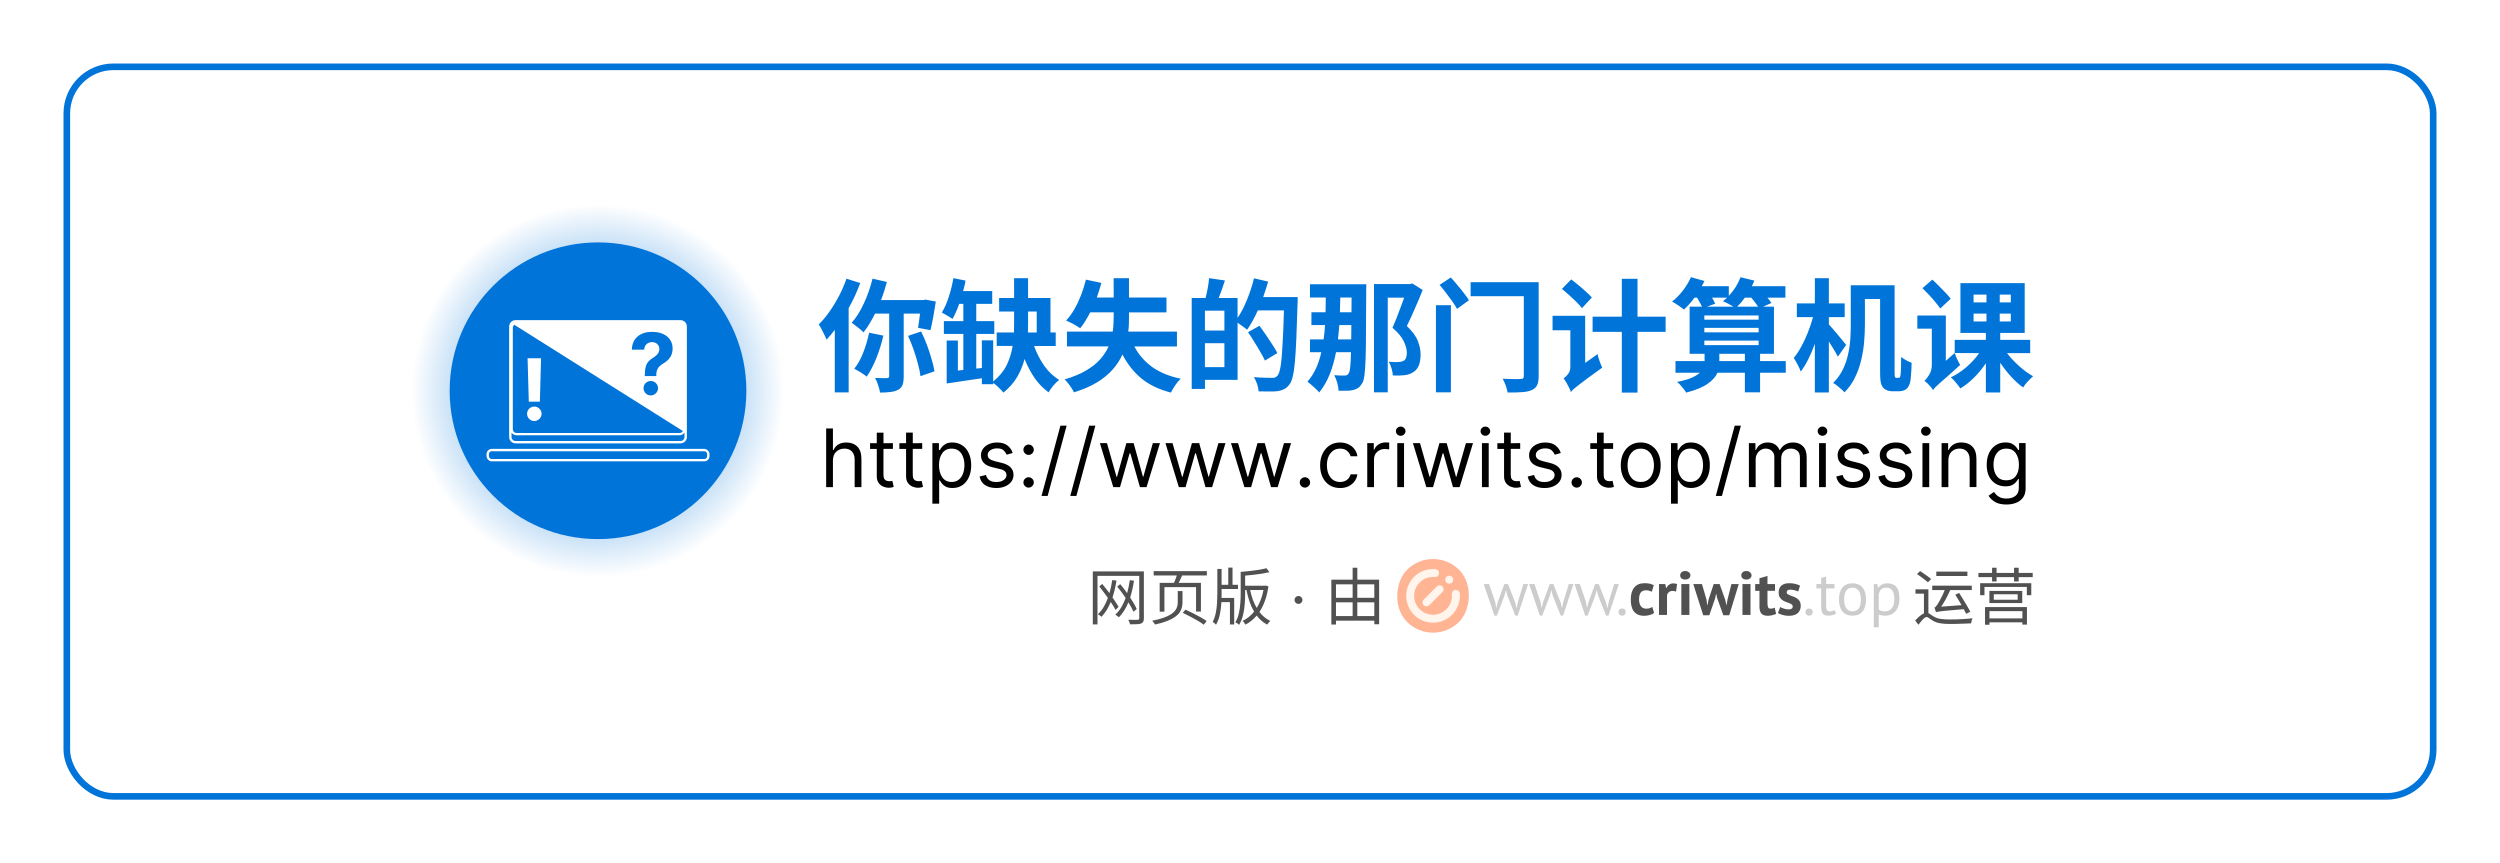 <?xml version="1.0" encoding="UTF-8" standalone="no"?>
<!-- Created with Inkscape (http://www.inkscape.org/) -->

<svg
   width="188.965mm"
   height="65.245mm"
   viewBox="0 0 188.965 65.245"
   version="1.1"
   id="svg1"
   xml:space="preserve"
   sodipodi:docname="Readme_banner_raw.svg"
   inkscape:version="1.4 (86a8ad7, 2024-10-11)"
   xmlns:inkscape="http://www.inkscape.org/namespaces/inkscape"
   xmlns:sodipodi="http://sodipodi.sourceforge.net/DTD/sodipodi-0.dtd"
   xmlns:xlink="http://www.w3.org/1999/xlink"
   xmlns="http://www.w3.org/2000/svg"
   xmlns:svg="http://www.w3.org/2000/svg"><sodipodi:namedview
     id="namedview1"
     pagecolor="#ffffff"
     bordercolor="#000000"
     borderopacity="0.25"
     inkscape:showpageshadow="2"
     inkscape:pageopacity="0.0"
     inkscape:pagecheckerboard="0"
     inkscape:deskcolor="#d1d1d1"
     inkscape:document-units="mm"
     inkscape:zoom="2.4019102"
     inkscape:cx="356.59118"
     inkscape:cy="170.69747"
     inkscape:window-width="2560"
     inkscape:window-height="1387"
     inkscape:window-x="-8"
     inkscape:window-y="-8"
     inkscape:window-maximized="1"
     inkscape:current-layer="layer1" /><defs
     id="defs1"><radialGradient
       xlink:href="#linearGradient5"
       id="radialGradient267"
       gradientUnits="userSpaceOnUse"
       cx="105"
       cy="148.5"
       fx="105"
       fy="148.5"
       r="57.983" /><linearGradient
       id="linearGradient5"><stop
         style="stop-color:#0074d9;stop-opacity:1;"
         offset="0"
         id="stop5" /><stop
         style="stop-color:#0074d9;stop-opacity:0;"
         offset="1"
         id="stop6" /></linearGradient><filter
       style="color-interpolation-filters:sRGB"
       id="filter14"
       x="-0.028"
       y="-0.092"
       width="1.056"
       height="1.183"><feFlood
         result="flood"
         in="SourceGraphic"
         flood-opacity="0.604"
         flood-color="rgb(168,199,242)"
         id="feFlood13" /><feGaussianBlur
         result="blur"
         in="SourceGraphic"
         stdDeviation="2"
         id="feGaussianBlur13" /><feOffset
         result="offset"
         in="blur"
         dx="0"
         dy="0"
         id="feOffset13" /><feComposite
         result="comp1"
         operator="in"
         in="flood"
         in2="offset"
         id="feComposite13" /><feComposite
         result="comp2"
         operator="over"
         in="SourceGraphic"
         in2="comp1"
         id="feComposite14" /></filter></defs><g
     id="layer1"
     transform="translate(-36.582,-136.844)"><rect
       style="fill:#ffffff;fill-opacity:1;stroke:#0074d9;stroke-width:0.5;stroke-linecap:round;stroke-linejoin:round;stroke-dasharray:none;stroke-opacity:1;filter:url(#filter14)"
       id="rect3"
       width="178.865"
       height="55.145"
       x="41.632"
       y="141.894"
       rx="3.524"
       ry="3.524" /><g
       id="g4"
       transform="matrix(1.28,0,0,1.28,-26.992,-50.528)"><g
         id="g1"
         transform="matrix(0.19,0,0,0.19,65.031,141.244)"><circle
           style="fill:url(#radialGradient267);stroke-width:1.078;stroke-linecap:square"
           id="circle261"
           cx="105"
           cy="148.5"
           r="57.983" /><circle
           style="fill:#0074d9;fill-opacity:1;stroke-width:0.857;stroke-linecap:square"
           id="circle262"
           cx="105"
           cy="148.5"
           r="46.105" /><g
           id="g264"
           transform="translate(7.639,71.368)"><path
             id="path262"
             style="color:#000000;fill:#ffffff;stroke-linecap:square;-inkscape-stroke:none"
             d="m 71.721,55.186 c -1.091,0 -1.981,0.889 -1.981,1.98 v 34.34 c 0,1.091 0.89,1.982 1.981,1.982 h 51.277 c 1.091,0 1.982,-0.891 1.982,-1.982 V 57.166 c 0,-1.091 -0.891,-1.98 -1.982,-1.98 z m -0.371,1.445 52.367,33 c -0.183,0.371 -0.559,0.623 -1.006,0.623 H 72.01 c -0.63,0 -1.127,-0.497 -1.127,-1.127 V 57.545 c 0,-0.381 0.184,-0.711 0.467,-0.914 z m -0.868,33.505 c 0.329,0.496 0.891,0.824 1.528,0.824 h 50.701 c 0.635,0 1.196,-0.326 1.525,-0.819 v 1.364 c 0,0.692 -0.546,1.238 -1.238,1.238 H 71.721 c -0.692,0 -1.239,-0.546 -1.239,-1.238 z" /><rect
             style="fill:none;fill-opacity:1;stroke:#ffffff;stroke-width:0.731;stroke-linecap:square;stroke-dasharray:none;stroke-opacity:1"
             id="rect262"
             width="68.567"
             height="3.146"
             x="63.077"
             y="95.566"
             ry="1.229" /><path
             style="font-weight:bold;font-size:26.488px;line-height:1;font-family:Inter;-inkscape-font-specification:'Inter Bold';letter-spacing:0px;fill:#ffffff;stroke-width:3.312;stroke-linecap:square"
             d="m 79.657,67.032 h -4.186 l 0.376,13.489 h 3.443 z m -2.088,19.509 c 1.204,0 2.248,-1.006 2.258,-2.258 -0.009,-1.232 -1.054,-2.239 -2.258,-2.239 -1.242,0 -2.267,1.006 -2.258,2.239 -0.009,1.251 1.016,2.258 2.258,2.258 z"
             id="path263"
             aria-label="!" /><path
             style="font-weight:bold;font-size:26.488px;line-height:1;font-family:Inter;-inkscape-font-specification:'Inter Bold';letter-spacing:0px;fill:#0074d9;fill-opacity:1;stroke-width:3.312;stroke-linecap:square"
             d="m 111.908,72.569 h 3.565 V 72.249 c 0.019,-1.834 0.677,-2.69 2.163,-3.584 1.759,-1.044 2.907,-2.427 2.907,-4.637 0,-3.292 -2.653,-5.211 -6.387,-5.211 -3.415,0 -6.199,1.787 -6.283,5.55 h 3.838 c 0.056,-1.533 1.195,-2.352 2.427,-2.352 1.27,0 2.295,0.847 2.295,2.154 0,1.232 -0.894,2.051 -2.051,2.784 -1.58,0.997 -2.464,2.004 -2.474,5.296 z m 1.853,6.02 c 1.204,0 2.248,-1.006 2.258,-2.258 -0.009,-1.232 -1.054,-2.239 -2.258,-2.239 -1.242,0 -2.267,1.006 -2.258,2.239 -0.009,1.251 1.016,2.258 2.258,2.258 z"
             id="path264"
             aria-label="?" /></g></g><g
         id="g2"
         transform="translate(0,0.622)"><path
           style="font-weight:bold;font-size:7.188px;line-height:1.3;font-family:'Sarasa UI SC';-inkscape-font-specification:'Sarasa UI SC';letter-spacing:0px;fill:#0074d9;stroke-width:5.094;stroke-linecap:round;stroke-linejoin:round"
           d="m 100.99,165.409 0.841,0.172 q -0.158,0.69 -0.417,1.337 -0.259,0.64 -0.568,1.085 -0.079,-0.072 -0.216,-0.158 -0.129,-0.093 -0.273,-0.173 -0.137,-0.086 -0.244,-0.137 0.309,-0.381 0.532,-0.956 0.223,-0.575 0.345,-1.172 z m 2.3,0.187 0.769,-0.259 q 0.187,0.367 0.345,0.791 0.158,0.424 0.273,0.834 0.122,0.403 0.172,0.726 l -0.827,0.287 q -0.036,-0.323 -0.151,-0.733 -0.108,-0.417 -0.259,-0.848 -0.151,-0.431 -0.323,-0.798 z m -2.099,-3.378 0.848,0.194 q -0.072,0.266 -0.158,0.539 -0.086,0.273 -0.187,0.532 h 2.487 l 0.137,-0.029 0.611,0.115 q -0.065,0.438 -0.151,0.906 -0.086,0.46 -0.165,0.783 l -0.733,-0.137 q 0.029,-0.165 0.058,-0.381 0.029,-0.223 0.058,-0.46 h -0.963 v 3.702 q 0,0.309 -0.065,0.496 -0.065,0.194 -0.266,0.302 -0.187,0.101 -0.453,0.129 -0.259,0.036 -0.611,0.036 -0.029,-0.187 -0.115,-0.438 -0.079,-0.252 -0.18,-0.424 0.23,0.007 0.431,0.007 0.208,0 0.28,0 0.122,0 0.122,-0.122 v -3.687 h -0.834 q -0.158,0.316 -0.331,0.597 -0.165,0.28 -0.352,0.51 -0.072,-0.079 -0.201,-0.187 -0.129,-0.108 -0.266,-0.208 -0.129,-0.108 -0.23,-0.172 0.41,-0.46 0.726,-1.157 0.323,-0.697 0.503,-1.445 z m -1.538,0 0.812,0.259 q -0.137,0.374 -0.309,0.748 -0.173,0.374 -0.374,0.733 v 4.974 h -0.819 v -3.694 q -0.115,0.158 -0.244,0.309 -0.122,0.144 -0.244,0.273 -0.036,-0.108 -0.122,-0.28 -0.079,-0.172 -0.173,-0.345 -0.093,-0.172 -0.165,-0.273 0.331,-0.323 0.633,-0.755 0.309,-0.438 0.568,-0.934 0.259,-0.503 0.438,-1.013 z m 9.897,-0.029 h 0.827 v 1.172 h 1.323 v 2.034 h 0.309 v 0.798 h -1.279 q 0.23,0.633 0.597,1.164 0.374,0.525 0.884,0.841 -0.158,0.122 -0.345,0.338 -0.18,0.223 -0.28,0.395 -0.467,-0.338 -0.819,-0.841 -0.345,-0.51 -0.597,-1.128 -0.144,0.553 -0.438,1.064 -0.295,0.503 -0.812,0.92 -0.093,-0.122 -0.273,-0.295 -0.18,-0.173 -0.331,-0.28 v 0.079 h -0.668 v -0.352 l -2.077,0.309 v -2.537 h 0.661 v 1.775 l 0.323,-0.036 v -2.128 h -1.15 v -0.755 h 1.15 v -1.021 h -0.244 q -0.187,0.525 -0.395,0.891 -0.108,-0.079 -0.309,-0.194 -0.194,-0.122 -0.323,-0.187 0.237,-0.374 0.41,-0.92 0.18,-0.546 0.273,-1.107 l 0.719,0.144 q -0.029,0.158 -0.065,0.316 -0.036,0.151 -0.079,0.302 h 1.718 v 0.755 h -0.942 v 1.021 h 1.064 v 0.755 h -1.064 v 2.048 l 0.331,-0.036 v -1.632 h 0.668 v 2.429 q 0.539,-0.438 0.798,-0.97 0.259,-0.539 0.352,-1.128 h -0.942 v -0.798 h 1.021 l 0.007,-0.525 v -0.712 h -0.884 v -0.798 h 0.884 z m 1.337,3.206 v -1.236 h -0.51 v 0.712 l -0.007,0.525 z m 4.543,-3.206 h 0.906 v 1.143 h 2.214 v 0.877 h -2.214 v 0.273 q 0,0.208 -0.007,0.431 -0.007,0.216 -0.036,0.431 h 2.875 v 0.877 h -2.516 q 0.381,0.726 1.057,1.215 0.676,0.482 1.682,0.69 -0.151,0.137 -0.323,0.381 -0.165,0.252 -0.259,0.438 -1.057,-0.273 -1.739,-0.834 -0.683,-0.568 -1.121,-1.416 -0.201,0.46 -0.568,0.877 -0.359,0.417 -0.92,0.762 -0.561,0.345 -1.373,0.597 -0.05,-0.108 -0.144,-0.252 -0.093,-0.144 -0.208,-0.288 -0.108,-0.137 -0.201,-0.223 0.755,-0.223 1.265,-0.525 0.517,-0.302 0.834,-0.661 0.323,-0.367 0.496,-0.762 h -2.458 v -0.877 h 2.703 q 0.036,-0.223 0.043,-0.438 0.014,-0.216 0.014,-0.431 v -0.266 h -1.387 q -0.137,0.266 -0.288,0.51 -0.144,0.237 -0.302,0.431 -0.093,-0.072 -0.244,-0.158 -0.151,-0.093 -0.316,-0.172 -0.158,-0.079 -0.273,-0.129 0.266,-0.28 0.489,-0.668 0.223,-0.388 0.395,-0.834 0.172,-0.453 0.287,-0.913 l 0.913,0.194 q -0.058,0.223 -0.129,0.438 -0.065,0.216 -0.144,0.424 h 0.999 z m 7.935,3.191 0.676,-0.381 q 0.18,0.244 0.381,0.539 0.201,0.295 0.381,0.575 0.187,0.28 0.295,0.496 l -0.733,0.446 q -0.101,-0.223 -0.273,-0.51 -0.165,-0.295 -0.359,-0.597 -0.187,-0.309 -0.367,-0.568 z m 0.352,-3.184 0.834,0.194 q -0.058,0.223 -0.137,0.453 -0.072,0.23 -0.151,0.46 h 2.034 q 0,0 0,0.079 0,0.072 0,0.165 0,0.093 -0.007,0.144 -0.036,1.215 -0.072,2.063 -0.036,0.841 -0.086,1.394 -0.05,0.546 -0.129,0.855 -0.072,0.309 -0.187,0.453 -0.144,0.201 -0.309,0.28 -0.158,0.086 -0.381,0.122 -0.201,0.029 -0.51,0.022 -0.309,0 -0.625,-0.007 -0.007,-0.18 -0.086,-0.424 -0.079,-0.237 -0.194,-0.417 0.345,0.029 0.64,0.036 0.302,0.007 0.438,0.007 0.108,0 0.172,-0.022 0.072,-0.029 0.137,-0.101 0.115,-0.115 0.187,-0.539 0.072,-0.424 0.115,-1.236 0.05,-0.812 0.086,-2.084 h -1.545 q -0.144,0.331 -0.309,0.625 -0.158,0.287 -0.323,0.517 -0.093,-0.086 -0.259,-0.201 -0.158,-0.122 -0.302,-0.216 v 3.378 h -1.926 v 0.532 h -0.783 v -5.369 h 0.819 q 0.072,-0.273 0.129,-0.589 0.058,-0.323 0.079,-0.582 l 0.934,0.137 q -0.086,0.266 -0.18,0.539 -0.093,0.266 -0.187,0.496 h 1.114 v 1.179 q 0.316,-0.467 0.561,-1.085 0.252,-0.618 0.41,-1.258 z m -2.897,1.912 v 1.172 h 1.15 v -1.172 z m 0,3.335 h 1.15 v -1.416 h -1.15 z m 8.661,-4.111 h -0.668 l -0.022,0.87 h 0.683 z m -2.458,2.473 h 0.805 q 0.058,-0.417 0.086,-0.848 h -0.805 v -0.755 h 0.834 l 0.014,-0.87 h -0.934 v -0.783 h 3.328 q 0,0 0,0.086 0,0.086 -0.007,0.194 0,0.101 0,0.158 -0.007,1.402 -0.014,2.372 0,0.963 -0.022,1.581 -0.022,0.618 -0.065,0.956 -0.043,0.338 -0.122,0.474 -0.122,0.208 -0.244,0.295 -0.122,0.086 -0.302,0.129 -0.165,0.043 -0.395,0.043 -0.223,0.007 -0.467,0 -0.007,-0.201 -0.079,-0.467 -0.072,-0.259 -0.18,-0.453 0.201,0.014 0.367,0.022 0.165,0 0.266,0 0.158,0 0.23,-0.151 0.058,-0.086 0.086,-0.374 0.029,-0.287 0.043,-0.855 h -0.884 q -0.137,0.712 -0.374,1.308 -0.237,0.597 -0.618,1.071 -0.058,-0.079 -0.187,-0.201 -0.129,-0.122 -0.273,-0.244 -0.137,-0.122 -0.237,-0.194 0.302,-0.338 0.503,-0.776 0.201,-0.438 0.316,-0.963 h -0.668 z m 2.444,-0.848 h -0.712 q -0.014,0.223 -0.036,0.431 -0.022,0.208 -0.043,0.417 h 0.783 z m 1.337,-2.422 h 2.135 l 0.129,-0.036 0.611,0.388 q -0.201,0.51 -0.453,1.078 -0.244,0.568 -0.482,1.049 0.503,0.482 0.654,0.898 0.158,0.417 0.158,0.769 0,0.388 -0.101,0.654 -0.101,0.259 -0.331,0.403 -0.216,0.144 -0.517,0.18 -0.144,0.014 -0.331,0.022 -0.18,0 -0.359,-0.007 -0.007,-0.172 -0.072,-0.403 -0.065,-0.23 -0.165,-0.403 0.165,0.007 0.295,0.014 0.129,0.007 0.23,0 0.187,0 0.338,-0.065 0.201,-0.108 0.201,-0.482 0,-0.295 -0.18,-0.676 -0.18,-0.381 -0.668,-0.798 0.115,-0.259 0.237,-0.568 0.122,-0.309 0.237,-0.625 0.122,-0.316 0.216,-0.589 H 131.616 v 5.592 h -0.812 z m 3.874,0.05 0.661,-0.438 q 0.187,0.201 0.388,0.446 0.208,0.244 0.388,0.482 0.187,0.23 0.295,0.417 l -0.704,0.51 q -0.101,-0.194 -0.273,-0.438 -0.172,-0.244 -0.374,-0.503 -0.194,-0.259 -0.381,-0.474 z m -0.216,1.2 h 0.884 v 5.146 h -0.884 z m 2.048,-1.358 h 4.018 v 5.542 q 0,0.352 -0.093,0.539 -0.086,0.187 -0.316,0.288 -0.223,0.101 -0.575,0.122 -0.345,0.029 -0.848,0.022 -0.029,-0.172 -0.115,-0.417 -0.086,-0.237 -0.18,-0.395 0.216,0.007 0.431,0.014 0.216,0.007 0.388,0.007 0.172,-0.007 0.244,-0.007 0.101,0 0.144,-0.036 0.043,-0.043 0.043,-0.151 v -4.701 h -3.141 z m 5.391,0.395 0.553,-0.561 q 0.201,0.151 0.431,0.345 0.23,0.187 0.438,0.381 0.216,0.187 0.345,0.345 l -0.582,0.625 q -0.122,-0.158 -0.323,-0.359 -0.201,-0.201 -0.431,-0.403 -0.223,-0.208 -0.431,-0.374 z m -0.553,1.588 h 1.926 v 2.782 l 0.733,-0.518 q 0.036,0.187 0.122,0.424 0.086,0.237 0.151,0.374 -0.546,0.395 -0.891,0.647 -0.338,0.252 -0.532,0.403 -0.194,0.151 -0.287,0.237 -0.093,0.086 -0.144,0.151 -0.029,-0.115 -0.108,-0.266 -0.072,-0.151 -0.158,-0.302 -0.086,-0.144 -0.158,-0.237 0.122,-0.079 0.259,-0.252 0.137,-0.172 0.137,-0.417 v -2.171 H 141.348 Z m 4.09,-2.185 h 0.927 v 2.235 h 1.66 v 0.898 h -1.66 v 3.587 h -0.927 v -3.587 h -1.725 v -0.898 h 1.725 z m 4.873,2.897 v 0.266 h 3.206 v -0.266 z m 0,0.755 v 0.266 h 3.206 v -0.266 z m 0,-1.488 v 0.252 h 3.206 v -0.252 z m 2.135,-2.257 0.819,0.201 q -0.029,0.079 -0.072,0.165 -0.036,0.086 -0.079,0.165 h 1.984 v 0.676 h -1.064 q 0.144,0.165 0.237,0.316 l -0.489,0.216 h 0.64 v 2.782 h -0.819 v 0.431 h 1.517 v 0.69 h -1.517 v 1.157 h -0.898 v -1.157 h -1.617 q -0.151,0.345 -0.575,0.647 -0.417,0.302 -1.272,0.525 -0.086,-0.144 -0.244,-0.331 -0.151,-0.187 -0.295,-0.302 0.532,-0.101 0.848,-0.237 0.323,-0.144 0.496,-0.302 h -1.438 v -0.69 h 1.718 v -0.431 h -0.884 v -2.782 h 0.726 q -0.05,-0.122 -0.129,-0.259 -0.079,-0.144 -0.158,-0.273 h -0.151 q -0.309,0.424 -0.625,0.704 -0.115,-0.101 -0.331,-0.244 -0.216,-0.151 -0.367,-0.23 0.338,-0.259 0.632,-0.64 0.302,-0.388 0.482,-0.798 l 0.798,0.223 -0.158,0.309 h 1.596 v 0.568 q 0.223,-0.23 0.403,-0.518 0.18,-0.287 0.288,-0.582 z m 0.259,4.952 v -0.431 h -1.509 v 0.431 z m -0.676,-3.213 q -0.137,-0.086 -0.316,-0.18 -0.18,-0.093 -0.302,-0.144 0.065,-0.05 0.122,-0.101 0.065,-0.05 0.122,-0.108 h -0.891 q 0.058,0.093 0.108,0.187 0.05,0.093 0.079,0.172 l -0.482,0.172 z m 0.223,0 h 1.229 q -0.072,-0.122 -0.18,-0.259 -0.108,-0.144 -0.216,-0.273 h -0.381 q -0.108,0.151 -0.223,0.288 -0.115,0.129 -0.23,0.244 z m 6.706,-1.265 h 2.588 v 5.103 q 0,0.295 0.022,0.323 0.036,0.043 0.079,0.043 0.029,0 0.058,0 0.036,0 0.065,0 0.065,0 0.093,-0.043 0.029,-0.036 0.05,-0.259 0.007,-0.122 0.014,-0.367 0.007,-0.244 0.007,-0.568 0.273,0.223 0.618,0.345 0,0.194 -0.014,0.41 -0.007,0.216 -0.029,0.403 -0.014,0.187 -0.036,0.295 -0.065,0.309 -0.237,0.446 -0.086,0.072 -0.208,0.101 -0.115,0.029 -0.237,0.029 -0.093,0 -0.208,0 -0.108,0 -0.194,0 -0.129,0 -0.273,-0.05 -0.137,-0.05 -0.23,-0.144 -0.065,-0.072 -0.108,-0.172 -0.043,-0.101 -0.065,-0.273 -0.022,-0.18 -0.022,-0.489 v -4.32 h -0.898 v 1.517 q 0,0.46 -0.043,0.992 -0.043,0.532 -0.172,1.078 -0.122,0.539 -0.367,1.042 -0.237,0.496 -0.625,0.884 -0.065,-0.079 -0.187,-0.187 -0.122,-0.108 -0.252,-0.216 -0.129,-0.101 -0.23,-0.151 0.359,-0.359 0.568,-0.783 0.208,-0.431 0.309,-0.884 0.108,-0.46 0.137,-0.913 0.029,-0.453 0.029,-0.863 z m -2.12,-0.417 h 0.827 v 1.488 h 0.934 v 0.812 h -0.934 v 0.431 q 0.093,0.093 0.237,0.266 0.151,0.172 0.309,0.367 0.158,0.187 0.287,0.345 0.137,0.158 0.187,0.23 l -0.489,0.697 q -0.086,-0.172 -0.23,-0.41 -0.144,-0.244 -0.302,-0.489 v 3.012 h -0.827 v -2.875 q -0.172,0.482 -0.388,0.913 -0.208,0.424 -0.446,0.726 -0.058,-0.18 -0.187,-0.41 -0.122,-0.237 -0.223,-0.395 0.237,-0.288 0.453,-0.683 0.216,-0.395 0.388,-0.841 0.18,-0.453 0.295,-0.884 h -0.956 v -0.812 h 1.064 z m 6.354,0.589 0.582,-0.503 q 0.187,0.165 0.388,0.374 0.208,0.201 0.395,0.403 0.187,0.194 0.302,0.352 l -0.618,0.575 q -0.108,-0.165 -0.287,-0.374 -0.172,-0.216 -0.374,-0.431 -0.201,-0.216 -0.388,-0.395 z m -0.302,1.617 h 1.682 v 2.674 l 0.525,-0.46 q 0.058,0.172 0.151,0.381 0.101,0.208 0.172,0.323 -0.467,0.417 -0.762,0.683 -0.295,0.259 -0.467,0.41 -0.165,0.158 -0.252,0.237 -0.079,0.086 -0.122,0.151 -0.043,-0.079 -0.137,-0.187 -0.093,-0.108 -0.194,-0.208 -0.101,-0.093 -0.18,-0.144 0.137,-0.122 0.287,-0.367 0.151,-0.252 0.151,-0.575 v -2.142 h -0.855 z m 2.544,-1.912 h 3.795 v 2.94 h -1.445 v 0.41 h 1.768 v 0.783 h -1.366 q 0.309,0.403 0.719,0.769 0.41,0.367 0.819,0.597 -0.137,0.115 -0.316,0.309 -0.172,0.187 -0.273,0.352 -0.352,-0.252 -0.704,-0.633 -0.352,-0.388 -0.647,-0.827 v 1.754 h -0.848 v -1.725 q -0.309,0.46 -0.697,0.848 -0.388,0.388 -0.812,0.64 -0.093,-0.144 -0.259,-0.345 -0.165,-0.194 -0.302,-0.309 0.474,-0.223 0.92,-0.604 0.446,-0.388 0.755,-0.827 l -1.445,-0.007 v -0.776 h 1.84 v -0.41 h -1.502 z m 0.776,1.797 v 0.467 h 0.762 v -0.467 z m 1.545,0 v 0.467 h 0.654 v -0.467 z m -1.545,-1.121 v 0.46 h 0.762 v -0.46 z m 1.545,0 v 0.46 h 0.654 v -0.46 z"
           id="text72"
           aria-label="你缺失的那门计算机课" /><path
           style="font-size:4.767px;line-height:1.3;font-family:'Sarasa UI SC';-inkscape-font-specification:'Sarasa UI SC';letter-spacing:0px;stroke-width:3.378;stroke-linecap:round;stroke-linejoin:round"
           d="m 98.853,172.965 v 1.564 h -0.4 v -3.466 h 0.4 v 1.273 h 0.033 q 0.091,-0.2 0.272,-0.319 0.186,-0.124 0.491,-0.124 0.4,0 0.644,0.243 0.243,0.238 0.243,0.739 v 1.654 h -0.4 v -1.626 q 0,-0.31 -0.162,-0.477 -0.157,-0.172 -0.439,-0.172 -0.296,0 -0.491,0.186 -0.191,0.181 -0.191,0.524 z m 3.542,-1.034 v 0.338 h -0.558 v 1.516 q 0,0.167 0.048,0.253 0.052,0.081 0.129,0.11 0.081,0.029 0.172,0.029 0.067,0 0.105,-0.005 0.043,-0.01 0.071,-0.014 l 0.081,0.358 q -0.043,0.014 -0.114,0.029 -0.071,0.019 -0.186,0.019 -0.167,0 -0.329,-0.071 -0.162,-0.071 -0.267,-0.219 -0.105,-0.153 -0.105,-0.381 v -1.621 H 101.046 v -0.338 h 0.396 v -0.624 h 0.396 v 0.624 z m 1.73,0 v 0.338 h -0.558 v 1.516 q 0,0.167 0.048,0.253 0.052,0.081 0.129,0.11 0.081,0.029 0.172,0.029 0.067,0 0.105,-0.005 0.043,-0.01 0.071,-0.014 l 0.081,0.358 q -0.043,0.014 -0.114,0.029 -0.071,0.019 -0.186,0.019 -0.167,0 -0.329,-0.071 -0.162,-0.071 -0.267,-0.219 -0.105,-0.153 -0.105,-0.381 v -1.621 h -0.396 v -0.338 h 0.396 v -0.624 h 0.396 v 0.624 z m 0.601,3.575 v -3.575 h 0.386 v 0.41 h 0.048 q 0.043,-0.067 0.119,-0.172 0.081,-0.105 0.229,-0.191 0.148,-0.086 0.4,-0.086 0.329,0 0.577,0.167 0.253,0.162 0.391,0.467 0.143,0.3 0.143,0.71 0,0.41 -0.143,0.715 -0.138,0.3 -0.386,0.467 -0.248,0.162 -0.572,0.162 -0.253,0 -0.405,-0.081 -0.148,-0.086 -0.229,-0.191 -0.081,-0.11 -0.124,-0.181 h -0.033 v 1.378 z m 0.391,-2.279 q 0,0.443 0.191,0.72 0.195,0.276 0.553,0.276 0.253,0 0.419,-0.133 0.172,-0.133 0.253,-0.358 0.086,-0.224 0.086,-0.505 0,-0.272 -0.086,-0.491 -0.081,-0.224 -0.248,-0.353 -0.167,-0.129 -0.424,-0.129 -0.362,0 -0.553,0.272 -0.191,0.267 -0.191,0.701 z m 4.352,-0.715 -0.358,0.1 q -0.052,-0.133 -0.176,-0.253 -0.124,-0.119 -0.386,-0.119 -0.238,0 -0.4,0.11 -0.157,0.11 -0.157,0.276 0,0.148 0.11,0.234 0.11,0.086 0.338,0.143 l 0.386,0.095 q 0.691,0.172 0.691,0.706 0,0.224 -0.129,0.4 -0.129,0.176 -0.358,0.276 -0.224,0.1 -0.529,0.1 -0.4,0 -0.663,-0.172 -0.257,-0.172 -0.324,-0.505 l 0.377,-0.095 q 0.105,0.419 0.605,0.419 0.276,0 0.439,-0.119 0.167,-0.119 0.167,-0.286 0,-0.276 -0.386,-0.362 l -0.434,-0.105 q -0.353,-0.081 -0.52,-0.257 -0.167,-0.181 -0.167,-0.453 0,-0.219 0.124,-0.386 0.124,-0.172 0.338,-0.267 0.215,-0.1 0.491,-0.1 0.386,0 0.605,0.172 0.224,0.167 0.315,0.448 z m 0.939,2.045 q -0.124,0 -0.215,-0.091 -0.091,-0.091 -0.091,-0.215 0,-0.129 0.091,-0.215 0.091,-0.091 0.215,-0.091 0.124,0 0.215,0.091 0.091,0.086 0.091,0.215 0,0.124 -0.091,0.215 -0.091,0.091 -0.215,0.091 z m 0,-1.931 q -0.124,0 -0.215,-0.091 -0.091,-0.091 -0.091,-0.215 0,-0.124 0.091,-0.215 0.091,-0.091 0.215,-0.091 0.124,0 0.215,0.091 0.091,0.091 0.091,0.215 0,0.124 -0.091,0.215 -0.091,0.091 -0.215,0.091 z m 2.245,-1.726 -1.12,4.147 h -0.362 l 1.115,-4.147 z m 1.697,0 -1.12,4.147 h -0.362 l 1.115,-4.147 z m 1.058,3.628 -0.791,-2.598 h 0.419 l 0.563,1.988 h 0.029 l 0.553,-1.988 h 0.429 l 0.548,1.983 h 0.024 l 0.563,-1.983 h 0.419 l -0.791,2.598 h -0.391 l -0.567,-1.997 h -0.043 l -0.567,1.997 z m 3.871,0 -0.791,-2.598 h 0.419 l 0.563,1.988 h 0.029 l 0.553,-1.988 h 0.429 l 0.548,1.983 h 0.024 l 0.563,-1.983 h 0.419 l -0.791,2.598 h -0.391 l -0.567,-1.997 h -0.043 l -0.567,1.997 z m 3.871,0 -0.791,-2.598 h 0.419 l 0.563,1.988 h 0.029 l 0.553,-1.988 h 0.429 l 0.548,1.983 h 0.024 l 0.563,-1.983 h 0.419 l -0.791,2.598 h -0.391 l -0.567,-1.997 h -0.043 l -0.567,1.997 z m 3.575,0.029 q -0.124,0 -0.215,-0.091 -0.091,-0.091 -0.091,-0.215 0,-0.129 0.091,-0.215 0.091,-0.091 0.215,-0.091 0.124,0 0.215,0.091 0.091,0.086 0.091,0.215 0,0.124 -0.091,0.215 -0.091,0.091 -0.215,0.091 z m 2.074,0.024 q -0.362,0 -0.629,-0.172 -0.262,-0.172 -0.405,-0.472 -0.143,-0.305 -0.143,-0.696 0,-0.396 0.148,-0.696 0.148,-0.305 0.41,-0.477 0.262,-0.176 0.615,-0.176 0.272,0 0.491,0.105 0.224,0.1 0.362,0.286 0.143,0.181 0.176,0.424 h -0.4 q -0.048,-0.176 -0.205,-0.315 -0.153,-0.138 -0.419,-0.138 -0.348,0 -0.563,0.267 -0.215,0.267 -0.215,0.706 0,0.453 0.21,0.725 0.215,0.272 0.567,0.272 0.234,0 0.4,-0.119 0.167,-0.119 0.224,-0.334 h 0.4 q -0.033,0.229 -0.167,0.415 -0.133,0.181 -0.353,0.291 -0.215,0.105 -0.505,0.105 z m 1.606,-0.052 v -2.598 h 0.386 v 0.391 h 0.024 q 0.071,-0.195 0.257,-0.315 0.186,-0.119 0.419,-0.119 0.048,0 0.11,0.005 0.067,0 0.1,0 v 0.41 q -0.019,-0.005 -0.091,-0.014 -0.071,-0.014 -0.153,-0.014 -0.281,0 -0.467,0.172 -0.186,0.172 -0.186,0.439 v 1.645 z m 1.773,0 v -2.598 h 0.4 v 2.598 z m 0.2,-3.032 q -0.114,0 -0.2,-0.081 -0.081,-0.081 -0.081,-0.191 0,-0.114 0.081,-0.191 0.086,-0.081 0.2,-0.081 0.119,0 0.2,0.081 0.086,0.076 0.086,0.191 0,0.11 -0.086,0.191 -0.081,0.081 -0.2,0.081 z m 1.516,3.032 -0.791,-2.598 h 0.419 l 0.563,1.988 h 0.029 l 0.553,-1.988 h 0.429 l 0.548,1.983 h 0.024 l 0.563,-1.983 h 0.419 l -0.791,2.598 h -0.391 l -0.567,-1.997 h -0.043 l -0.567,1.997 z m 3.284,0 v -2.598 h 0.4 v 2.598 z m 0.2,-3.032 q -0.114,0 -0.2,-0.081 -0.081,-0.081 -0.081,-0.191 0,-0.114 0.081,-0.191 0.086,-0.081 0.2,-0.081 0.119,0 0.2,0.081 0.086,0.076 0.086,0.191 0,0.11 -0.086,0.191 -0.081,0.081 -0.2,0.081 z m 2.059,0.434 v 0.338 h -0.558 v 1.516 q 0,0.167 0.048,0.253 0.052,0.081 0.129,0.11 0.081,0.029 0.172,0.029 0.067,0 0.105,-0.005 0.043,-0.01 0.071,-0.014 l 0.081,0.358 q -0.043,0.014 -0.114,0.029 -0.071,0.019 -0.186,0.019 -0.167,0 -0.329,-0.071 -0.162,-0.071 -0.267,-0.219 -0.105,-0.153 -0.105,-0.381 v -1.621 h -0.396 v -0.338 h 0.396 v -0.624 h 0.396 v 0.624 z m 2.398,0.582 -0.358,0.1 q -0.052,-0.133 -0.176,-0.253 -0.124,-0.119 -0.386,-0.119 -0.238,0 -0.4,0.11 -0.157,0.11 -0.157,0.276 0,0.148 0.11,0.234 0.11,0.086 0.338,0.143 l 0.386,0.095 q 0.691,0.172 0.691,0.706 0,0.224 -0.129,0.4 -0.129,0.176 -0.358,0.276 -0.224,0.1 -0.529,0.1 -0.4,0 -0.663,-0.172 -0.257,-0.172 -0.324,-0.505 l 0.377,-0.095 q 0.105,0.419 0.605,0.419 0.276,0 0.439,-0.119 0.167,-0.119 0.167,-0.286 0,-0.276 -0.386,-0.362 l -0.434,-0.105 q -0.353,-0.081 -0.52,-0.257 -0.167,-0.181 -0.167,-0.453 0,-0.219 0.124,-0.386 0.124,-0.172 0.338,-0.267 0.215,-0.1 0.491,-0.1 0.386,0 0.605,0.172 0.224,0.167 0.315,0.448 z m 0.939,2.045 q -0.124,0 -0.215,-0.091 -0.091,-0.091 -0.091,-0.215 0,-0.129 0.091,-0.215 0.091,-0.091 0.215,-0.091 0.124,0 0.215,0.091 0.091,0.086 0.091,0.215 0,0.124 -0.091,0.215 -0.091,0.091 -0.215,0.091 z m 2.15,-2.627 v 0.338 h -0.558 v 1.516 q 0,0.167 0.048,0.253 0.052,0.081 0.129,0.11 0.081,0.029 0.172,0.029 0.067,0 0.105,-0.005 0.043,-0.01 0.071,-0.014 l 0.081,0.358 q -0.043,0.014 -0.114,0.029 -0.071,0.019 -0.186,0.019 -0.167,0 -0.329,-0.071 -0.162,-0.071 -0.267,-0.219 -0.105,-0.153 -0.105,-0.381 v -1.621 h -0.396 v -0.338 h 0.396 v -0.624 h 0.396 v 0.624 z m 1.63,2.65 q -0.353,0 -0.62,-0.167 -0.262,-0.167 -0.41,-0.467 -0.148,-0.3 -0.148,-0.706 0,-0.405 0.148,-0.706 0.148,-0.305 0.41,-0.472 0.267,-0.172 0.62,-0.172 0.353,0 0.615,0.172 0.267,0.167 0.415,0.472 0.148,0.3 0.148,0.706 0,0.405 -0.148,0.706 -0.148,0.3 -0.415,0.467 -0.262,0.167 -0.615,0.167 z m 0,-0.358 q 0.267,0 0.439,-0.133 0.176,-0.138 0.257,-0.362 0.086,-0.224 0.086,-0.486 0,-0.262 -0.086,-0.486 -0.081,-0.224 -0.257,-0.362 -0.172,-0.138 -0.439,-0.138 -0.267,0 -0.439,0.138 -0.172,0.138 -0.257,0.362 -0.081,0.224 -0.081,0.486 0,0.262 0.081,0.486 0.086,0.224 0.257,0.362 0.172,0.133 0.439,0.133 z m 1.788,1.282 v -3.575 h 0.386 v 0.41 h 0.048 q 0.043,-0.067 0.119,-0.172 0.081,-0.105 0.229,-0.191 0.148,-0.086 0.4,-0.086 0.329,0 0.577,0.167 0.253,0.162 0.391,0.467 0.143,0.3 0.143,0.71 0,0.41 -0.143,0.715 -0.138,0.3 -0.386,0.467 -0.248,0.162 -0.572,0.162 -0.253,0 -0.405,-0.081 -0.148,-0.086 -0.229,-0.191 -0.081,-0.11 -0.124,-0.181 h -0.033 v 1.378 z m 0.391,-2.279 q 0,0.443 0.191,0.72 0.195,0.276 0.553,0.276 0.253,0 0.419,-0.133 0.172,-0.133 0.253,-0.358 0.086,-0.224 0.086,-0.505 0,-0.272 -0.086,-0.491 -0.081,-0.224 -0.248,-0.353 -0.167,-0.129 -0.424,-0.129 -0.362,0 -0.553,0.272 -0.191,0.267 -0.191,0.701 z m 3.737,-2.326 -1.12,4.147 h -0.362 l 1.115,-4.147 z m 0.472,3.628 v -2.598 h 0.386 v 0.405 h 0.033 q 0.081,-0.21 0.262,-0.324 0.181,-0.119 0.434,-0.119 0.257,0 0.429,0.119 0.172,0.114 0.267,0.324 h 0.029 q 0.1,-0.2 0.3,-0.319 0.2,-0.124 0.477,-0.124 0.353,0 0.572,0.219 0.224,0.219 0.224,0.677 v 1.74 h -0.4 v -1.74 q 0,-0.286 -0.157,-0.41 -0.157,-0.124 -0.372,-0.124 -0.276,0 -0.429,0.167 -0.148,0.162 -0.148,0.415 v 1.692 h -0.405 v -1.783 q 0,-0.219 -0.143,-0.353 -0.143,-0.138 -0.372,-0.138 -0.157,0 -0.291,0.086 -0.133,0.081 -0.215,0.229 -0.081,0.143 -0.081,0.334 v 1.626 z m 4.143,0 v -2.598 h 0.4 v 2.598 z m 0.2,-3.032 q -0.114,0 -0.2,-0.081 -0.081,-0.081 -0.081,-0.191 0,-0.114 0.081,-0.191 0.086,-0.081 0.2,-0.081 0.119,0 0.2,0.081 0.086,0.076 0.086,0.191 0,0.11 -0.086,0.191 -0.081,0.081 -0.2,0.081 z m 2.77,1.015 -0.358,0.1 q -0.052,-0.133 -0.176,-0.253 -0.124,-0.119 -0.386,-0.119 -0.238,0 -0.4,0.11 -0.157,0.11 -0.157,0.276 0,0.148 0.11,0.234 0.11,0.086 0.338,0.143 l 0.386,0.095 q 0.691,0.172 0.691,0.706 0,0.224 -0.129,0.4 -0.129,0.176 -0.358,0.276 -0.224,0.1 -0.529,0.1 -0.4,0 -0.663,-0.172 -0.257,-0.172 -0.324,-0.505 l 0.377,-0.095 q 0.105,0.419 0.605,0.419 0.276,0 0.439,-0.119 0.167,-0.119 0.167,-0.286 0,-0.276 -0.386,-0.362 l -0.434,-0.105 q -0.353,-0.081 -0.52,-0.257 -0.167,-0.181 -0.167,-0.453 0,-0.219 0.124,-0.386 0.124,-0.172 0.338,-0.267 0.215,-0.1 0.491,-0.1 0.386,0 0.605,0.172 0.224,0.167 0.315,0.448 z m 2.488,0 -0.358,0.1 q -0.052,-0.133 -0.176,-0.253 -0.124,-0.119 -0.386,-0.119 -0.238,0 -0.4,0.11 -0.157,0.11 -0.157,0.276 0,0.148 0.11,0.234 0.11,0.086 0.338,0.143 l 0.386,0.095 q 0.691,0.172 0.691,0.706 0,0.224 -0.129,0.4 -0.129,0.176 -0.358,0.276 -0.224,0.1 -0.529,0.1 -0.4,0 -0.663,-0.172 -0.257,-0.172 -0.324,-0.505 l 0.377,-0.095 q 0.105,0.419 0.605,0.419 0.276,0 0.439,-0.119 0.167,-0.119 0.167,-0.286 0,-0.276 -0.386,-0.362 l -0.434,-0.105 q -0.353,-0.081 -0.52,-0.257 -0.167,-0.181 -0.167,-0.453 0,-0.219 0.124,-0.386 0.124,-0.172 0.338,-0.267 0.215,-0.1 0.491,-0.1 0.386,0 0.605,0.172 0.224,0.167 0.315,0.448 z m 0.648,2.016 v -2.598 h 0.4 v 2.598 z m 0.2,-3.032 q -0.114,0 -0.2,-0.081 -0.081,-0.081 -0.081,-0.191 0,-0.114 0.081,-0.191 0.086,-0.081 0.2,-0.081 0.119,0 0.2,0.081 0.086,0.076 0.086,0.191 0,0.11 -0.086,0.191 -0.081,0.081 -0.2,0.081 z m 1.33,1.468 v 1.564 h -0.4 v -2.598 h 0.386 v 0.405 h 0.033 q 0.091,-0.2 0.276,-0.319 0.186,-0.124 0.481,-0.124 0.396,0 0.639,0.243 0.243,0.243 0.243,0.739 v 1.654 h -0.4 v -1.626 q 0,-0.305 -0.162,-0.477 -0.157,-0.172 -0.434,-0.172 -0.286,0 -0.477,0.186 -0.186,0.181 -0.186,0.524 z m 3.437,2.593 q -0.434,0 -0.691,-0.157 -0.253,-0.157 -0.372,-0.362 l 0.319,-0.224 q 0.052,0.071 0.133,0.162 0.086,0.091 0.229,0.157 0.148,0.071 0.381,0.071 0.315,0 0.52,-0.153 0.205,-0.153 0.205,-0.477 v -0.529 h -0.033 q -0.043,0.071 -0.124,0.176 -0.081,0.105 -0.234,0.186 -0.148,0.076 -0.4,0.076 -0.315,0 -0.567,-0.148 -0.248,-0.148 -0.396,-0.429 -0.143,-0.286 -0.143,-0.696 0,-0.396 0.138,-0.691 0.143,-0.3 0.391,-0.462 0.253,-0.167 0.582,-0.167 0.253,0 0.4,0.086 0.153,0.086 0.234,0.191 0.081,0.105 0.124,0.172 h 0.043 v -0.41 h 0.386 v 2.674 q 0,0.334 -0.153,0.543 -0.153,0.21 -0.41,0.31 -0.253,0.1 -0.563,0.1 z m -0.014,-1.43 q 0.362,0 0.553,-0.243 0.191,-0.243 0.191,-0.677 0,-0.419 -0.191,-0.686 -0.186,-0.267 -0.553,-0.267 -0.253,0 -0.424,0.129 -0.167,0.129 -0.253,0.348 -0.081,0.215 -0.081,0.477 0,0.405 0.191,0.663 0.191,0.257 0.567,0.257 z"
           id="text1"
           aria-label="https://www.criwits.top/missing" /></g></g><g
       id="g74"
       transform="matrix(0.228,0,0,0.228,124.918,164.747)"><rect
         style="fill:#ffb494;fill-opacity:1;stroke:none;stroke-width:0.668;stroke-linecap:round;stroke-linejoin:round;stroke-dasharray:none;stroke-opacity:1"
         id="rect73"
         width="24.409"
         height="24.409"
         x="102.908"
         y="-21.038"
         rx="12.204"
         ry="12.204"
         transform="rotate(45)" /><path
         style="fill:none;fill-opacity:1;stroke:#fff5ec;stroke-width:2.63;stroke-linecap:round;stroke-linejoin:round;stroke-dasharray:none;stroke-opacity:1"
         id="path73"
         d="m 95.19,74.491 a 7.576,7.576 0 0 1 -4.346,7.527 7.576,7.576 0 0 1 -8.559,-1.509 7.576,7.576 0 0 1 -1.509,-8.559 7.576,7.576 0 0 1 7.527,-4.346" /><circle
         style="fill:#fff5ec;fill-opacity:1;stroke:none;stroke-width:0.835;stroke-linecap:round;stroke-linejoin:round;stroke-dasharray:none;stroke-opacity:1"
         id="circle73"
         cx="69.794"
         cy="-93"
         r="1.315"
         transform="rotate(90)" /><path
         style="fill:#474747;fill-opacity:1;stroke:#fff5ec;stroke-width:2.63;stroke-linecap:round;stroke-linejoin:round;stroke-dasharray:none;stroke-opacity:1"
         d="m 85.46,77.333 4.365,-4.365"
         id="path74" /><circle
         style="fill:#fff5ec;fill-opacity:0;stroke:none;stroke-width:0.835;stroke-linecap:round;stroke-linejoin:round;stroke-dasharray:none;stroke-opacity:1"
         id="circle74"
         cx="80.508"
         cy="-82.286"
         r="1.315"
         transform="rotate(90)" /></g><path
       style="font-size:4.667px;line-height:1.1;font-family:'Sarasa Gothic SC';-inkscape-font-specification:'Sarasa Gothic SC Bold';text-align:center;letter-spacing:0px;text-anchor:middle;fill:#515151;stroke-width:0.46;stroke-linecap:round;stroke-linejoin:round"
       d="m 119.677,181.175 0.215,-0.196 q 0.135,0.159 0.275,0.341 0.14,0.177 0.275,0.359 0.131,-0.457 0.21,-0.989 l 0.322,0.037 q -0.056,0.341 -0.131,0.663 -0.075,0.317 -0.173,0.607 0.14,0.201 0.257,0.387 0.121,0.182 0.205,0.331 l -0.229,0.229 q -0.065,-0.131 -0.159,-0.28 -0.093,-0.154 -0.205,-0.317 -0.135,0.327 -0.308,0.611 -0.173,0.28 -0.387,0.504 -0.042,-0.037 -0.131,-0.098 -0.084,-0.065 -0.14,-0.098 0.247,-0.233 0.434,-0.546 0.187,-0.313 0.317,-0.686 -0.159,-0.224 -0.327,-0.443 -0.163,-0.224 -0.322,-0.415 z m 1.349,0.005 0.229,-0.182 q 0.135,0.159 0.266,0.331 0.131,0.173 0.257,0.35 0.065,-0.233 0.112,-0.476 0.051,-0.247 0.089,-0.504 l 0.317,0.037 q -0.051,0.345 -0.126,0.663 -0.07,0.317 -0.163,0.607 0.159,0.238 0.285,0.462 0.131,0.224 0.21,0.411 l -0.243,0.205 q -0.065,-0.154 -0.168,-0.336 -0.098,-0.182 -0.219,-0.378 -0.135,0.336 -0.313,0.621 -0.177,0.28 -0.401,0.509 -0.047,-0.037 -0.131,-0.098 -0.084,-0.065 -0.145,-0.098 0.261,-0.238 0.453,-0.555 0.191,-0.322 0.331,-0.705 -0.149,-0.229 -0.313,-0.448 -0.163,-0.224 -0.327,-0.415 z m -1.844,-1.144 h 3.86 v 3.547 q 0,0.168 -0.051,0.257 -0.047,0.093 -0.163,0.135 -0.112,0.042 -0.313,0.051 -0.196,0.014 -0.513,0.009 -0.019,-0.07 -0.061,-0.173 -0.037,-0.103 -0.075,-0.173 0.233,0.009 0.434,0.009 0.205,0 0.271,-0.005 0.065,-0.005 0.093,-0.028 0.028,-0.023 0.028,-0.084 V 180.372 h -3.155 v 3.669 h -0.355 z m 6.422,1.484 h 0.359 v 0.849 q 0,0.191 -0.047,0.383 -0.042,0.191 -0.163,0.373 -0.121,0.182 -0.355,0.35 -0.229,0.163 -0.597,0.308 -0.369,0.149 -0.915,0.266 -0.033,-0.056 -0.098,-0.145 -0.061,-0.084 -0.117,-0.14 0.518,-0.103 0.868,-0.229 0.35,-0.126 0.56,-0.266 0.215,-0.145 0.322,-0.294 0.107,-0.154 0.145,-0.308 0.037,-0.154 0.037,-0.303 z m 0.378,1.643 0.205,-0.238 q 0.266,0.117 0.569,0.271 0.303,0.149 0.574,0.303 0.275,0.154 0.457,0.285 l -0.219,0.28 q -0.168,-0.131 -0.439,-0.294 -0.271,-0.159 -0.574,-0.317 -0.303,-0.163 -0.574,-0.289 z m -1.746,-2.264 h 1.083 q 0.056,-0.126 0.112,-0.275 0.061,-0.149 0.103,-0.285 h -1.75 v -0.327 h 4.019 v 0.327 h -1.867 q -0.061,0.145 -0.131,0.294 -0.07,0.145 -0.135,0.266 h 1.685 v 2.17 h -0.369 v -1.844 h -2.39 v 1.853 h -0.359 z m 4.359,-1.05 h 0.322 v 1.2 h 0.504 v -1.302 h 0.322 v 1.302 h 0.411 v 0.313 h -1.237 v 0.341 l -0.005,0.336 h 0.957 v 2.007 h -0.322 v -1.69 h -0.644 q -0.023,0.462 -0.112,0.905 -0.089,0.443 -0.294,0.803 -0.042,-0.051 -0.117,-0.117 -0.075,-0.065 -0.135,-0.098 0.154,-0.299 0.229,-0.663 0.075,-0.364 0.098,-0.747 0.023,-0.383 0.023,-0.733 z m 3.487,1.592 h -1.008 q 0.079,0.378 0.201,0.723 0.126,0.341 0.299,0.635 0.173,-0.28 0.303,-0.621 0.131,-0.341 0.205,-0.737 z m -1.722,-1.368 q 0.345,-0.028 0.705,-0.07 0.359,-0.042 0.686,-0.093 0.327,-0.056 0.56,-0.117 l 0.219,0.299 q -0.247,0.061 -0.555,0.112 -0.303,0.047 -0.63,0.084 -0.327,0.037 -0.649,0.065 v 0.765 h 1.494 l 0.056,-0.014 0.21,0.056 q -0.084,0.607 -0.261,1.092 -0.173,0.481 -0.42,0.849 0.341,0.448 0.826,0.677 -0.061,0.047 -0.131,0.131 -0.07,0.084 -0.107,0.149 -0.462,-0.247 -0.793,-0.686 -0.187,0.219 -0.401,0.392 -0.215,0.173 -0.453,0.294 -0.033,-0.065 -0.093,-0.154 -0.061,-0.084 -0.117,-0.131 0.49,-0.229 0.868,-0.695 -0.201,-0.345 -0.345,-0.756 -0.14,-0.415 -0.233,-0.882 h -0.098 v 0.243 q 0,0.392 -0.033,0.817 -0.028,0.425 -0.126,0.831 -0.098,0.406 -0.299,0.742 -0.047,-0.047 -0.131,-0.107 -0.084,-0.056 -0.149,-0.089 0.182,-0.313 0.266,-0.686 0.084,-0.378 0.107,-0.77 0.028,-0.392 0.028,-0.737 z m 4.369,2.418 q -0.121,0 -0.21,-0.089 -0.089,-0.089 -0.089,-0.21 0,-0.121 0.089,-0.21 0.089,-0.089 0.21,-0.089 0.121,0 0.21,0.089 0.089,0.089 0.089,0.21 0,0.121 -0.089,0.21 -0.089,0.089 -0.21,0.089 z m 2.833,-0.117 v 1.036 h 1.26 v -1.036 z m 2.898,0 h -1.284 v 1.036 h 1.284 z m -2.898,-0.345 h 1.26 v -1.017 h -1.26 z m 2.898,0 v -1.017 h -1.284 v 1.017 z m -1.638,-2.273 h 0.355 v 0.905 h 1.648 v 3.37 h -0.364 v -0.271 h -2.898 v 0.289 h -0.35 v -3.389 h 1.61 z"
       id="text2"
       aria-label="网页版 · 由" /><path
       style="font-size:4.667px;line-height:1.1;font-family:'Sarasa Gothic SC';-inkscape-font-specification:'Sarasa Gothic SC Bold';text-align:center;letter-spacing:0px;text-anchor:middle;fill:#515151;stroke-width:0.46;stroke-linecap:round;stroke-linejoin:round"
       d="m 182.938,180.05 h 2.352 v 0.331 h -2.352 z m -1.456,0.182 0.233,-0.224 q 0.135,0.089 0.289,0.196 0.159,0.107 0.303,0.215 0.149,0.103 0.243,0.187 l -0.243,0.252 q -0.089,-0.084 -0.233,-0.191 -0.14,-0.112 -0.299,-0.224 -0.154,-0.117 -0.294,-0.21 z m 1.433,2.889 q -0.014,-0.056 -0.051,-0.168 -0.037,-0.112 -0.07,-0.187 0.065,-0.009 0.121,-0.084 0.061,-0.075 0.135,-0.187 0.042,-0.065 0.131,-0.224 0.093,-0.159 0.196,-0.373 0.107,-0.219 0.196,-0.453 h -0.943 v -0.331 h 2.992 v 0.331 h -1.629 q -0.145,0.327 -0.322,0.658 -0.177,0.327 -0.364,0.597 l 1.54,-0.117 q -0.117,-0.201 -0.238,-0.406 -0.121,-0.205 -0.233,-0.383 l 0.289,-0.135 q 0.145,0.224 0.303,0.49 0.163,0.261 0.308,0.509 0.145,0.243 0.233,0.42 l -0.313,0.163 -0.182,-0.355 q -0.527,0.047 -0.882,0.079 -0.355,0.028 -0.579,0.051 -0.219,0.023 -0.345,0.042 -0.126,0.014 -0.191,0.028 -0.061,0.014 -0.103,0.033 z m -0.574,-1.732 v 1.797 q 0.075,0.033 0.163,0.103 0.093,0.065 0.229,0.149 0.233,0.145 0.537,0.187 0.303,0.042 0.691,0.042 0.266,0 0.574,-0.009 0.308,-0.014 0.607,-0.033 0.299,-0.019 0.537,-0.047 -0.033,0.075 -0.07,0.187 -0.033,0.117 -0.037,0.196 -0.117,0.009 -0.313,0.014 -0.196,0.009 -0.429,0.014 -0.229,0.009 -0.457,0.014 -0.229,0.005 -0.42,0.005 -0.429,0 -0.737,-0.056 -0.308,-0.051 -0.555,-0.201 -0.14,-0.089 -0.261,-0.177 -0.117,-0.093 -0.196,-0.093 -0.075,0 -0.177,0.084 -0.098,0.084 -0.21,0.215 -0.112,0.135 -0.229,0.289 l -0.247,-0.322 q 0.173,-0.187 0.341,-0.331 0.173,-0.145 0.322,-0.21 v -1.489 h -0.639 v -0.327 z m 4.943,0.373 v 0.415 h 1.806 v -0.415 z m -0.331,-0.252 h 2.483 v 0.919 h -2.483 z m -0.7,-0.583 h 3.865 v 0.905 h -0.336 v -0.625 h -3.202 v 0.625 h -0.327 z m 0.369,1.802 h 3.169 v 1.326 h -0.345 v -0.173 h -2.488 v 0.182 h -0.336 z m 0.336,0.859 h 2.488 v -0.551 h -2.488 z m 1.858,-3.832 h 0.35 v 0.392 h 1.06 v 0.317 h -1.06 v 0.327 h -0.35 v -0.327 h -1.321 v 0.327 h -0.341 v -0.327 h -1.032 v -0.317 h 1.032 v -0.392 h 0.341 v 0.392 h 1.321 z"
       id="text3"
       aria-label="运营" /><g
       id="text4"
       style="font-weight:bold;font-size:4.667px;line-height:1.1;font-family:'PT Sans';-inkscape-font-specification:'PT Sans Bold';text-align:center;letter-spacing:0px;text-anchor:middle;fill:none;stroke:#000000;stroke-width:0.46;stroke-linecap:round;stroke-linejoin:round"
       aria-label="www.criwits.top"><path
         style="font-weight:normal;fill:#cccccc;stroke:none"
         d="m 150.562,180.99 0.537,1.363 0.117,0.448 h 0.009 l 0.089,-0.457 0.415,-1.354 h 0.355 l -0.784,2.385 h -0.182 l -0.611,-1.54 -0.089,-0.383 h -0.014 l -0.093,0.387 -0.588,1.536 h -0.182 l -0.812,-2.385 h 0.406 l 0.462,1.358 0.079,0.453 h 0.005 l 0.112,-0.462 0.499,-1.349 z m 3.431,0 0.537,1.363 0.117,0.448 h 0.009 l 0.089,-0.457 0.415,-1.354 h 0.355 l -0.784,2.385 h -0.182 l -0.611,-1.54 -0.089,-0.383 h -0.014 l -0.093,0.387 -0.588,1.536 h -0.182 l -0.812,-2.385 h 0.406 l 0.462,1.358 0.079,0.453 h 0.005 l 0.112,-0.462 0.499,-1.349 z m 3.431,0 0.537,1.363 0.117,0.448 h 0.009 l 0.089,-0.457 0.415,-1.354 h 0.355 l -0.784,2.385 h -0.182 l -0.611,-1.54 -0.089,-0.383 h -0.014 l -0.093,0.387 -0.588,1.536 h -0.182 l -0.812,-2.385 h 0.406 l 0.462,1.358 0.079,0.453 h 0.005 l 0.112,-0.462 0.499,-1.349 z m 1.498,2.119 q 0,-0.126 0.07,-0.196 0.075,-0.075 0.196,-0.075 0.126,0 0.201,0.075 0.075,0.07 0.075,0.196 0,0.121 -0.075,0.196 -0.075,0.075 -0.201,0.075 -0.121,0 -0.196,-0.075 -0.07,-0.075 -0.07,-0.196 z"
         id="path9" /><path
         style="fill:#515151;stroke:none"
         d="m 161.61,183.179 q -0.14,0.103 -0.341,0.154 -0.196,0.056 -0.406,0.056 -0.28,0 -0.476,-0.089 -0.191,-0.089 -0.313,-0.247 -0.121,-0.163 -0.177,-0.392 -0.051,-0.229 -0.051,-0.504 0,-0.593 0.266,-0.91 0.266,-0.322 0.775,-0.322 0.257,0 0.411,0.042 0.159,0.042 0.285,0.107 l -0.145,0.495 q -0.107,-0.051 -0.215,-0.079 -0.103,-0.028 -0.238,-0.028 -0.252,0 -0.383,0.168 -0.131,0.163 -0.131,0.527 0,0.149 0.033,0.275 0.033,0.126 0.098,0.219 0.065,0.093 0.168,0.149 0.107,0.051 0.247,0.051 0.154,0 0.261,-0.037 0.107,-0.042 0.191,-0.098 z m 1.657,-1.62 q -0.145,-0.051 -0.261,-0.051 -0.163,0 -0.275,0.089 -0.107,0.084 -0.145,0.219 v 1.508 h -0.607 v -2.334 H 162.45 l 0.07,0.308 h 0.019 q 0.079,-0.173 0.215,-0.266 0.135,-0.093 0.317,-0.093 0.121,0 0.275,0.051 z m 0.401,-0.569 h 0.607 v 2.334 h -0.607 z m -0.089,-0.658 q 0,-0.135 0.098,-0.229 0.103,-0.098 0.28,-0.098 0.177,0 0.285,0.098 0.112,0.093 0.112,0.229 0,0.135 -0.112,0.229 -0.107,0.089 -0.285,0.089 -0.177,0 -0.28,-0.089 -0.098,-0.093 -0.098,-0.229 z m 2.982,0.658 0.425,1.195 0.084,0.387 h 0.019 l 0.065,-0.392 0.299,-1.19 h 0.555 l -0.719,2.357 h -0.448 l -0.471,-1.307 -0.061,-0.294 h -0.023 l -0.056,0.299 -0.448,1.302 h -0.462 l -0.751,-2.357 h 0.658 l 0.341,1.172 0.056,0.415 h 0.023 l 0.079,-0.42 0.387,-1.167 z m 1.727,0 h 0.607 v 2.334 h -0.607 z m -0.089,-0.658 q 0,-0.135 0.098,-0.229 0.103,-0.098 0.28,-0.098 0.177,0 0.285,0.098 0.112,0.093 0.112,0.229 0,0.135 -0.112,0.229 -0.107,0.089 -0.285,0.089 -0.177,0 -0.28,-0.089 -0.098,-0.093 -0.098,-0.229 z m 1.05,0.658 h 0.322 v -0.439 l 0.607,-0.173 v 0.611 h 0.569 v 0.513 h -0.569 v 0.896 q 0,0.243 0.047,0.35 0.051,0.103 0.187,0.103 0.093,0 0.159,-0.019 0.07,-0.019 0.154,-0.056 l 0.107,0.467 q -0.126,0.061 -0.294,0.103 -0.168,0.042 -0.341,0.042 -0.322,0 -0.476,-0.163 -0.149,-0.168 -0.149,-0.546 v -1.176 h -0.322 z m 2.838,1.69 q 0,-0.093 -0.079,-0.149 -0.079,-0.056 -0.196,-0.103 -0.117,-0.047 -0.257,-0.093 -0.14,-0.051 -0.257,-0.135 -0.117,-0.089 -0.196,-0.219 -0.079,-0.135 -0.079,-0.345 0,-0.345 0.205,-0.527 0.205,-0.182 0.593,-0.182 0.266,0 0.481,0.056 0.215,0.056 0.336,0.126 l -0.135,0.439 q -0.107,-0.042 -0.271,-0.089 -0.163,-0.047 -0.331,-0.047 -0.271,0 -0.271,0.21 0,0.084 0.079,0.135 0.079,0.051 0.196,0.098 0.117,0.042 0.257,0.093 0.14,0.051 0.257,0.135 0.117,0.079 0.196,0.21 0.079,0.131 0.079,0.336 0,0.355 -0.229,0.56 -0.224,0.201 -0.677,0.201 -0.247,0 -0.467,-0.065 -0.215,-0.061 -0.35,-0.145 l 0.168,-0.453 q 0.107,0.061 0.285,0.121 0.177,0.056 0.364,0.056 0.135,0 0.215,-0.051 0.084,-0.051 0.084,-0.173 z"
         id="path10" /><path
         style="font-weight:normal;fill:#cccccc;stroke:none"
         d="m 173.054,183.109 q 0,-0.126 0.07,-0.196 0.075,-0.075 0.196,-0.075 0.126,0 0.201,0.075 0.075,0.07 0.075,0.196 0,0.121 -0.075,0.196 -0.075,0.075 -0.201,0.075 -0.121,0 -0.196,-0.075 -0.07,-0.075 -0.07,-0.196 z m 0.821,-2.119 h 0.364 v -0.462 l 0.373,-0.107 v 0.569 h 0.635 v 0.327 h -0.635 v 1.293 q 0,0.243 0.061,0.345 0.061,0.098 0.205,0.098 0.121,0 0.205,-0.023 0.084,-0.028 0.187,-0.07 l 0.084,0.285 q -0.126,0.061 -0.275,0.098 -0.149,0.037 -0.322,0.037 -0.285,0 -0.401,-0.159 -0.117,-0.163 -0.117,-0.541 v -1.363 h -0.364 z m 1.708,1.167 q 0,-0.593 0.261,-0.905 0.266,-0.317 0.761,-0.317 0.261,0 0.453,0.089 0.196,0.084 0.322,0.247 0.126,0.159 0.187,0.387 0.061,0.224 0.061,0.499 0,0.593 -0.266,0.91 -0.261,0.313 -0.756,0.313 -0.261,0 -0.457,-0.084 -0.191,-0.089 -0.317,-0.247 -0.126,-0.163 -0.187,-0.387 -0.061,-0.229 -0.061,-0.504 z m 0.387,0 q 0,0.177 0.033,0.341 0.037,0.163 0.112,0.285 0.075,0.121 0.196,0.196 0.121,0.075 0.294,0.075 0.635,0.005 0.635,-0.896 0,-0.182 -0.037,-0.345 -0.033,-0.163 -0.107,-0.285 -0.075,-0.121 -0.196,-0.191 -0.121,-0.075 -0.294,-0.075 -0.635,-0.005 -0.635,0.896 z m 2.245,-1.167 h 0.257 l 0.07,0.28 h 0.019 q 0.107,-0.163 0.275,-0.247 0.173,-0.089 0.392,-0.089 0.467,0 0.695,0.275 0.229,0.275 0.229,0.901 0,0.294 -0.079,0.532 -0.075,0.233 -0.215,0.397 -0.14,0.163 -0.341,0.252 -0.196,0.089 -0.439,0.089 -0.173,0 -0.275,-0.023 -0.098,-0.019 -0.215,-0.07 v 0.971 h -0.373 z m 0.943,0.271 q -0.238,0 -0.378,0.126 -0.135,0.121 -0.191,0.373 v 1.158 q 0.084,0.065 0.191,0.103 0.107,0.033 0.285,0.033 0.322,0 0.509,-0.238 0.191,-0.243 0.191,-0.709 0,-0.191 -0.033,-0.345 -0.033,-0.159 -0.107,-0.266 -0.07,-0.112 -0.187,-0.173 -0.112,-0.061 -0.28,-0.061 z"
         id="path11" /></g></g></svg>
